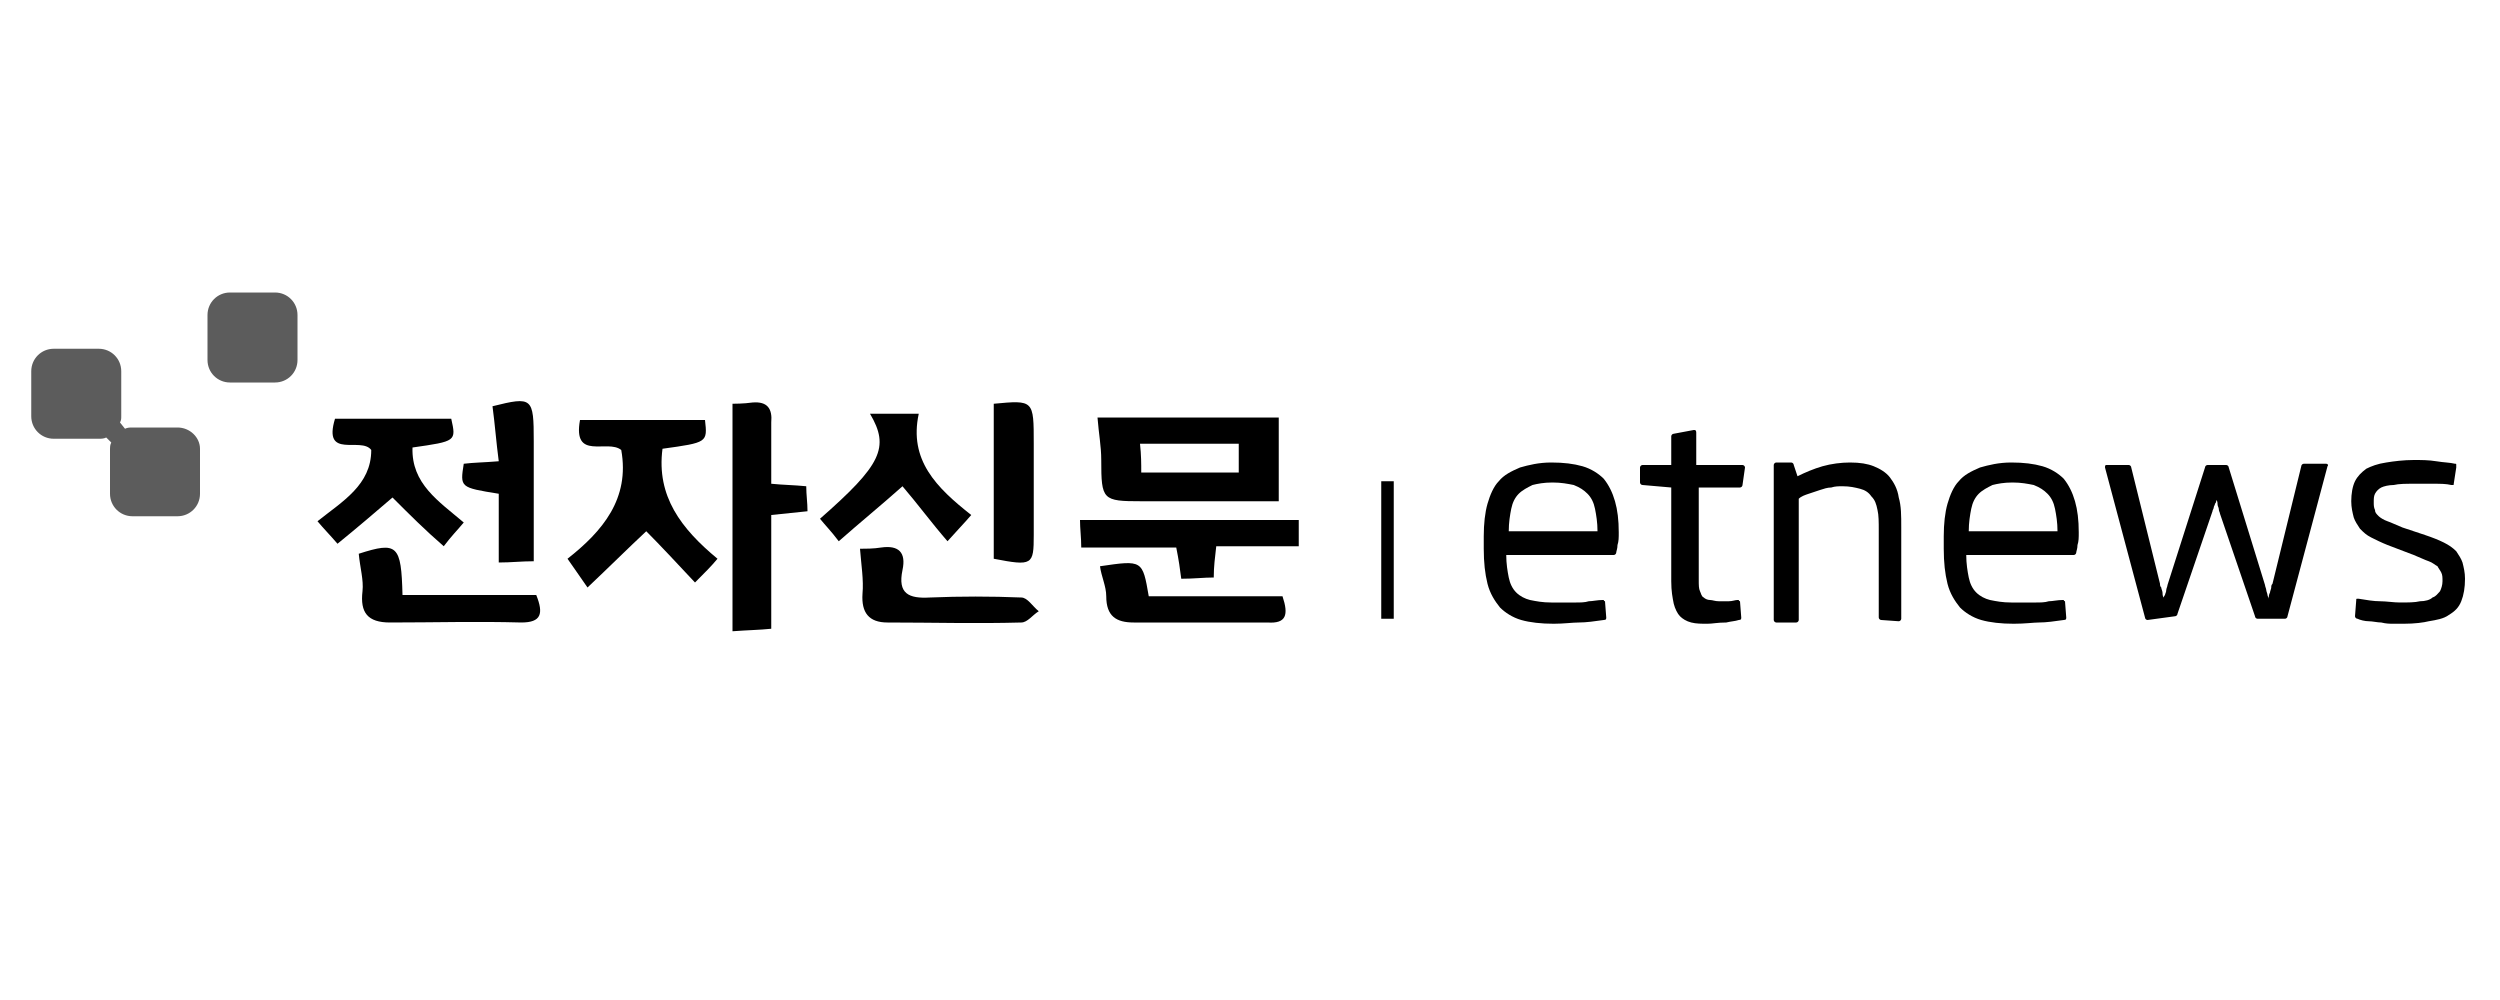 <?xml version="1.0" encoding="utf-8"?>
<!-- Generator: Adobe Illustrator 17.1.0, SVG Export Plug-In . SVG Version: 6.00 Build 0)  -->
<!DOCTYPE svg PUBLIC "-//W3C//DTD SVG 1.1//EN" "http://www.w3.org/Graphics/SVG/1.1/DTD/svg11.dtd">
<svg version="1.1" id="Слой_1" xmlns="http://www.w3.org/2000/svg" xmlns:xlink="http://www.w3.org/1999/xlink" x="0px" y="0px"
	 viewBox="0 0 200 80" enable-background="new 0 0 200 80" xml:space="preserve">
<g>
	<path d="M87.8,33.4c4.7,0,9.5,0,14.5,0c0,2.2,0,4.3,0,6.7c-1.8,0-3.6,0-5.4,0c-1.9,0-3.7,0-5.6,0c-3.1,0-3.2-0.1-3.2-3.3
		C88.1,35.7,87.9,34.7,87.8,33.4z M91.2,35.5c0.1,0.9,0.1,1.6,0.1,2.3c2.7,0,5.2,0,7.8,0c0-0.8,0-1.5,0-2.3
		C96.5,35.5,94,35.5,91.2,35.5z"/>
	<path d="M49.7,36c-1.1-0.9-3.9,0.9-3.3-2.4c3.4,0,6.7,0,10,0c0.2,1.8,0.2,1.8-3.4,2.3c-0.5,3.8,1.5,6.4,4.4,8.8
		c-0.5,0.6-1,1.1-1.8,1.9c-1.5-1.6-2.8-3-3.9-4.1c-1.5,1.4-2.9,2.8-4.7,4.5c-0.7-1-1.1-1.6-1.6-2.3C48.2,42.5,50.4,39.9,49.7,36z"/>
	<path d="M61.7,38.7c1,0.1,1.8,0.1,2.8,0.2c0,0.7,0.1,1.3,0.1,2c-1,0.1-1.9,0.2-2.9,0.3c0,3,0,5.9,0,9.1c-1,0.1-1.7,0.1-3.1,0.2
		c0-6.1,0-12.1,0-18.2c0.1,0,0.9,0,1.6-0.1c1.2-0.1,1.6,0.5,1.5,1.6C61.7,35.4,61.7,37,61.7,38.7z"/>
	<path d="M31.4,39.8c-1.4,1.2-2.8,2.4-4.4,3.7c-0.6-0.7-1.1-1.2-1.6-1.8c2-1.6,4.3-2.9,4.3-5.7c-0.8-1.1-3.9,0.8-2.9-2.5
		c3.1,0,6.2,0,9.3,0c0.4,1.8,0.4,1.8-3.1,2.3c-0.1,2.9,2.1,4.3,4.1,6c-0.5,0.6-1,1.1-1.6,1.9C34,42.4,32.8,41.2,31.4,39.8z"/>
	<path d="M77.7,41.2c-0.6,0.7-1.1,1.2-1.9,2.1c-1.3-1.5-2.4-3-3.6-4.4c-1.8,1.6-3.4,2.9-5.1,4.4c-0.6-0.8-1.1-1.3-1.5-1.8
		c4.9-4.3,5.6-5.7,4-8.4c1.3,0,2.4,0,3.9,0C72.7,36.8,74.9,39,77.7,41.2z"/>
	<path d="M103.9,41.6c0,0.7,0,1.3,0,2.1c-2.2,0-4.4,0-6.6,0c-0.1,0.9-0.2,1.6-0.2,2.5c-0.8,0-1.6,0.1-2.6,0.1
		c-0.1-0.8-0.2-1.5-0.4-2.5c-2.4,0-4.9,0-7.6,0c0-0.8-0.1-1.5-0.1-2.2C92.3,41.6,98,41.6,103.9,41.6z"/>
	<path d="M37.1,37.1c0.8-0.1,1.6-0.1,2.8-0.2c-0.2-1.5-0.3-2.9-0.5-4.4c3.2-0.8,3.3-0.7,3.3,2.8c0,3.2,0,6.3,0,9.6
		c-1,0-1.8,0.1-2.8,0.1c0-1.9,0-3.7,0-5.5C36.8,39,36.8,39,37.1,37.1z"/>
	<path d="M79.5,32.3c3.2-0.3,3.2-0.3,3.2,3.2c0,2.4,0,4.9,0,7.3c0,2.4-0.1,2.5-3.2,1.9C79.5,40.7,79.5,36.6,79.5,32.3z"/>
	<path d="M68.8,43.9c0.4,0,1.1,0,1.7-0.1c1.4-0.2,2,0.4,1.7,1.8c-0.4,1.9,0.5,2.3,2.2,2.2c2.4-0.1,4.9-0.1,7.3,0
		c0.5,0,0.9,0.7,1.4,1.1c-0.5,0.3-0.9,0.9-1.4,0.9c-3.6,0.1-7.1,0-10.7,0c-1.5,0-2.1-0.8-2-2.3C69.1,46.4,68.9,45.2,68.8,43.9z"/>
	<path d="M42.9,47.6c0.6,1.5,0.4,2.2-1.2,2.2c-3.5-0.1-7,0-10.5,0c-1.8,0-2.4-0.8-2.2-2.5c0.1-0.9-0.2-1.9-0.3-3
		c3.1-1,3.4-0.7,3.5,3.3C35.8,47.6,39.4,47.6,42.9,47.6z"/>
	<path d="M88,45.3c3.4-0.5,3.4-0.5,3.9,2.4c3.6,0,7.2,0,10.7,0c0.5,1.5,0.3,2.2-1.2,2.1c-3.6,0-7.1,0-10.7,0c-1.4,0-2.2-0.5-2.2-2.1
		C88.5,46.9,88.1,46.1,88,45.3z"/>
	<path fill="#5C5C5C" d="M23.8,28.8c0,1-0.8,1.8-1.8,1.8h-3.6c-1,0-1.8-0.8-1.8-1.8v-3.6c0-1,0.8-1.8,1.8-1.8H22
		c1,0,1.8,0.8,1.8,1.8V28.8z"/>
	<path fill="#5C5C5C" d="M14.2,34.2h-3.6c-0.2,0-0.4,0-0.6,0.1l-0.4-0.5c0.1-0.2,0.1-0.3,0.1-0.5v-3.6c0-1-0.8-1.8-1.8-1.8H4.3
		c-1,0-1.8,0.8-1.8,1.8v3.6c0,1,0.8,1.8,1.8,1.8h3.6c0.2,0,0.4,0,0.6-0.1l0.4,0.4c-0.1,0.2-0.1,0.4-0.1,0.5v3.6c0,1,0.8,1.8,1.8,1.8
		h3.6c1,0,1.8-0.8,1.8-1.8v-3.6C16,35,15.2,34.2,14.2,34.2z"/>
	<rect x="110.5" y="38.5" width="1" height="11"/>
	<g>
		<path d="M124.3,49.9c-1,0-1.9-0.1-2.6-0.3c-0.7-0.2-1.3-0.6-1.7-1c-0.4-0.5-0.8-1.1-1-1.9c-0.2-0.8-0.3-1.7-0.3-2.8v-1
			c0-1,0.1-1.9,0.3-2.6c0.2-0.7,0.5-1.4,0.9-1.8c0.4-0.5,1-0.8,1.7-1.1c0.7-0.2,1.5-0.4,2.5-0.4c1,0,1.8,0.1,2.5,0.3
			c0.7,0.2,1.3,0.6,1.7,1c0.4,0.5,0.7,1.1,0.9,1.8c0.2,0.7,0.3,1.5,0.3,2.5c0,0.4,0,0.7-0.1,1c0,0.3-0.1,0.5-0.1,0.6
			c0,0.1-0.1,0.2-0.2,0.2l-8.6,0c0,0.7,0.1,1.3,0.2,1.8c0.1,0.5,0.3,0.9,0.6,1.2c0.3,0.3,0.7,0.5,1.1,0.6c0.5,0.1,1,0.2,1.7,0.2
			c0.3,0,0.7,0,1,0s0.6,0,1,0c0.3,0,0.7,0,1-0.1c0.3,0,0.7-0.1,1.1-0.1c0.1,0,0.1,0,0.1,0s0,0.1,0.1,0.1l0.1,1.3
			c0,0.1,0,0.2-0.2,0.2c-0.7,0.1-1.4,0.2-2,0.2C125.8,49.8,125.1,49.9,124.3,49.9z M127.8,42.5c0-0.7-0.1-1.3-0.2-1.8
			c-0.1-0.5-0.3-0.9-0.6-1.2c-0.3-0.3-0.6-0.5-1.1-0.7c-0.5-0.1-1-0.2-1.7-0.2c-0.7,0-1.2,0.1-1.6,0.2c-0.4,0.2-0.8,0.4-1.1,0.7
			c-0.3,0.3-0.5,0.7-0.6,1.2c-0.1,0.5-0.2,1.1-0.2,1.8L127.8,42.5z"/>
		<path d="M136.6,49.9c-0.5,0-0.9,0-1.3-0.1c-0.4-0.1-0.7-0.3-0.9-0.5c-0.2-0.2-0.4-0.6-0.5-1c-0.1-0.5-0.2-1-0.2-1.8V39l-2.3-0.2
			c-0.1,0-0.2-0.1-0.2-0.2v-1.2c0-0.1,0.1-0.2,0.2-0.2h2.3v-2.3c0-0.1,0.1-0.2,0.2-0.2l1.6-0.3c0.1,0,0.2,0,0.2,0.2v2.6h3.7
			c0.1,0,0.2,0.1,0.2,0.2l-0.2,1.4c0,0.1-0.1,0.2-0.2,0.2h-3.3v7.4c0,0.4,0,0.7,0.1,0.9c0.1,0.2,0.1,0.4,0.3,0.5
			c0.1,0.1,0.3,0.2,0.5,0.2c0.2,0,0.4,0.1,0.7,0.1c0.2,0,0.5,0,0.8,0c0.3,0,0.5-0.1,0.7-0.1c0.1,0,0.1,0,0.1,0c0,0,0,0.1,0.1,0.1
			l0.1,1.3c0,0.1,0,0.2-0.2,0.2c-0.3,0.1-0.6,0.1-1,0.2C137.4,49.8,137,49.9,136.6,49.9z"/>
		<path d="M150.5,49.6c-0.1,0-0.2-0.1-0.2-0.2v-7c0-0.6,0-1.2-0.1-1.6c-0.1-0.5-0.2-0.8-0.5-1.1c-0.2-0.3-0.5-0.5-0.9-0.6
			c-0.4-0.1-0.8-0.2-1.4-0.2c-0.3,0-0.6,0-0.9,0.1c-0.3,0-0.6,0.1-0.9,0.2s-0.6,0.2-0.9,0.3c-0.3,0.1-0.6,0.2-0.8,0.4v9.7
			c0,0.1-0.1,0.2-0.2,0.2h-1.6c-0.1,0-0.2-0.1-0.2-0.2V37.2c0-0.1,0.1-0.2,0.2-0.2h1.2c0.1,0,0.2,0.1,0.2,0.2l0.3,0.9
			c0.6-0.3,1.3-0.6,2-0.8c0.7-0.2,1.5-0.3,2.2-0.3c0.8,0,1.4,0.1,1.9,0.3c0.5,0.2,1,0.5,1.3,0.9c0.3,0.4,0.6,0.9,0.7,1.6
			c0.2,0.7,0.2,1.4,0.2,2.4v7.3c0,0.1-0.1,0.2-0.2,0.2L150.5,49.6L150.5,49.6z"/>
		<path d="M161.1,49.9c-1,0-1.9-0.1-2.6-0.3c-0.7-0.2-1.3-0.6-1.7-1c-0.4-0.5-0.8-1.1-1-1.9c-0.2-0.8-0.3-1.7-0.3-2.8v-1
			c0-1,0.1-1.9,0.3-2.6c0.2-0.7,0.5-1.4,0.9-1.8c0.4-0.5,1-0.8,1.7-1.1c0.7-0.2,1.5-0.4,2.5-0.4c1,0,1.8,0.1,2.5,0.3
			c0.7,0.2,1.3,0.6,1.7,1c0.4,0.5,0.7,1.1,0.9,1.8c0.2,0.7,0.3,1.5,0.3,2.5c0,0.4,0,0.7-0.1,1c0,0.3-0.1,0.5-0.1,0.6
			c0,0.1-0.1,0.2-0.2,0.2l-8.6,0c0,0.7,0.1,1.3,0.2,1.8c0.1,0.5,0.3,0.9,0.6,1.2c0.3,0.3,0.7,0.5,1.1,0.6c0.5,0.1,1,0.2,1.7,0.2
			c0.3,0,0.7,0,1,0c0.3,0,0.6,0,1,0c0.3,0,0.7,0,1-0.1c0.3,0,0.7-0.1,1.1-0.1c0.1,0,0.1,0,0.1,0c0,0,0,0.1,0.1,0.1l0.1,1.3
			c0,0.1,0,0.2-0.2,0.2c-0.7,0.1-1.4,0.2-2,0.2C162.7,49.8,162,49.9,161.1,49.9z M164.6,42.5c0-0.7-0.1-1.3-0.2-1.8
			c-0.1-0.5-0.3-0.9-0.6-1.2c-0.3-0.3-0.6-0.5-1.1-0.7c-0.5-0.1-1-0.2-1.7-0.2c-0.7,0-1.2,0.1-1.6,0.2c-0.4,0.2-0.8,0.4-1.1,0.7
			c-0.3,0.3-0.5,0.7-0.6,1.2c-0.1,0.5-0.2,1.1-0.2,1.8L164.6,42.5z"/>
		<path d="M171.8,49.6c-0.1,0-0.2-0.1-0.2-0.2l-3.2-12c0-0.1,0-0.2,0.1-0.2h1.8c0.1,0,0.2,0.1,0.2,0.2l2.3,9.3c0,0.1,0,0.2,0.1,0.3
			c0,0.1,0.1,0.3,0.1,0.4c0,0.1,0,0.3,0.1,0.4c0,0.1,0,0.2,0,0.2s0,0,0-0.1c0-0.1,0-0.2,0.1-0.3c0-0.1,0.1-0.2,0.1-0.4
			c0-0.1,0.1-0.3,0.1-0.4l3-9.4c0-0.1,0.1-0.2,0.2-0.2h1.5c0.1,0,0.2,0.1,0.2,0.2l2.9,9.4c0,0.1,0.1,0.3,0.1,0.4
			c0,0.1,0.1,0.3,0.1,0.4c0,0.1,0.1,0.2,0.1,0.3c0,0.1,0,0.1,0,0.1s0-0.1,0-0.2c0-0.1,0-0.2,0.1-0.4c0-0.1,0.1-0.3,0.1-0.4
			c0-0.1,0-0.2,0.1-0.3l2.3-9.4c0-0.1,0.1-0.2,0.2-0.2h1.8c0.1,0,0.2,0.1,0.1,0.2l-3.2,12c0,0.1-0.1,0.2-0.2,0.2h-2.2
			c-0.1,0-0.2-0.1-0.2-0.2l-2.8-8.2c0-0.1-0.1-0.2-0.1-0.4c0-0.1-0.1-0.2-0.1-0.4c0-0.1,0-0.2-0.1-0.3c0-0.1,0-0.1,0-0.1
			c0,0,0,0,0,0.1c0,0.1,0,0.2-0.1,0.3c0,0.1-0.1,0.2-0.1,0.3c0,0.1-0.1,0.2-0.1,0.3l-2.8,8.2c0,0.1-0.1,0.2-0.2,0.2L171.8,49.6
			L171.8,49.6z"/>
		<path d="M192.3,49.9c-0.2,0-0.5,0-0.8,0s-0.6,0-1-0.1c-0.3,0-0.7-0.1-1-0.1c-0.3,0-0.7-0.1-0.9-0.2c-0.1,0-0.2-0.1-0.2-0.2
			l0.1-1.3c0-0.1,0-0.1,0.1-0.1c0,0,0.1,0,0.1,0c0.6,0.1,1.2,0.2,1.7,0.2c0.5,0,1.1,0.1,1.6,0.1c0.6,0,1.2,0,1.6-0.1
			c0.4,0,0.8-0.1,1-0.3c0.3-0.1,0.4-0.3,0.6-0.5c0.1-0.2,0.2-0.5,0.2-0.8c0-0.3,0-0.5-0.1-0.7c-0.1-0.2-0.2-0.3-0.3-0.5
			c-0.2-0.1-0.4-0.3-0.7-0.4c-0.3-0.1-0.7-0.3-1.2-0.5l-2.1-0.8c-0.5-0.2-0.9-0.4-1.3-0.6c-0.4-0.2-0.6-0.4-0.9-0.7
			c-0.2-0.3-0.4-0.6-0.5-0.9c-0.1-0.4-0.2-0.8-0.2-1.3c0-0.6,0.1-1.2,0.3-1.6c0.2-0.4,0.5-0.7,0.9-1c0.4-0.2,0.9-0.4,1.6-0.5
			c0.6-0.1,1.4-0.2,2.2-0.2c0.6,0,1.2,0,1.8,0.1c0.6,0.1,1.1,0.1,1.5,0.2c0.1,0,0.1,0,0.1,0.1c0,0,0,0.1,0,0.2l-0.2,1.3
			c0,0.1,0,0.1-0.1,0.1c0,0-0.1,0-0.1,0c-0.4-0.1-0.9-0.1-1.4-0.1c-0.5,0-1,0-1.6,0c-0.6,0-1.2,0-1.6,0.1c-0.4,0-0.8,0.1-1,0.2
			c-0.2,0.1-0.4,0.3-0.5,0.5c-0.1,0.2-0.1,0.4-0.1,0.7c0,0.2,0,0.4,0.1,0.6c0,0.2,0.1,0.3,0.3,0.5c0.1,0.1,0.4,0.3,0.7,0.4
			c0.3,0.1,0.7,0.3,1.2,0.5l1.8,0.6c0.6,0.2,1.1,0.4,1.5,0.6c0.4,0.2,0.7,0.4,1,0.7c0.2,0.3,0.4,0.6,0.5,0.9
			c0.1,0.4,0.2,0.8,0.2,1.3c0,0.7-0.1,1.3-0.3,1.8c-0.2,0.5-0.5,0.8-1,1.1c-0.4,0.3-1,0.4-1.6,0.5C193.9,49.8,193.2,49.9,192.3,49.9
			z"/>
	</g>
</g>
</svg>
